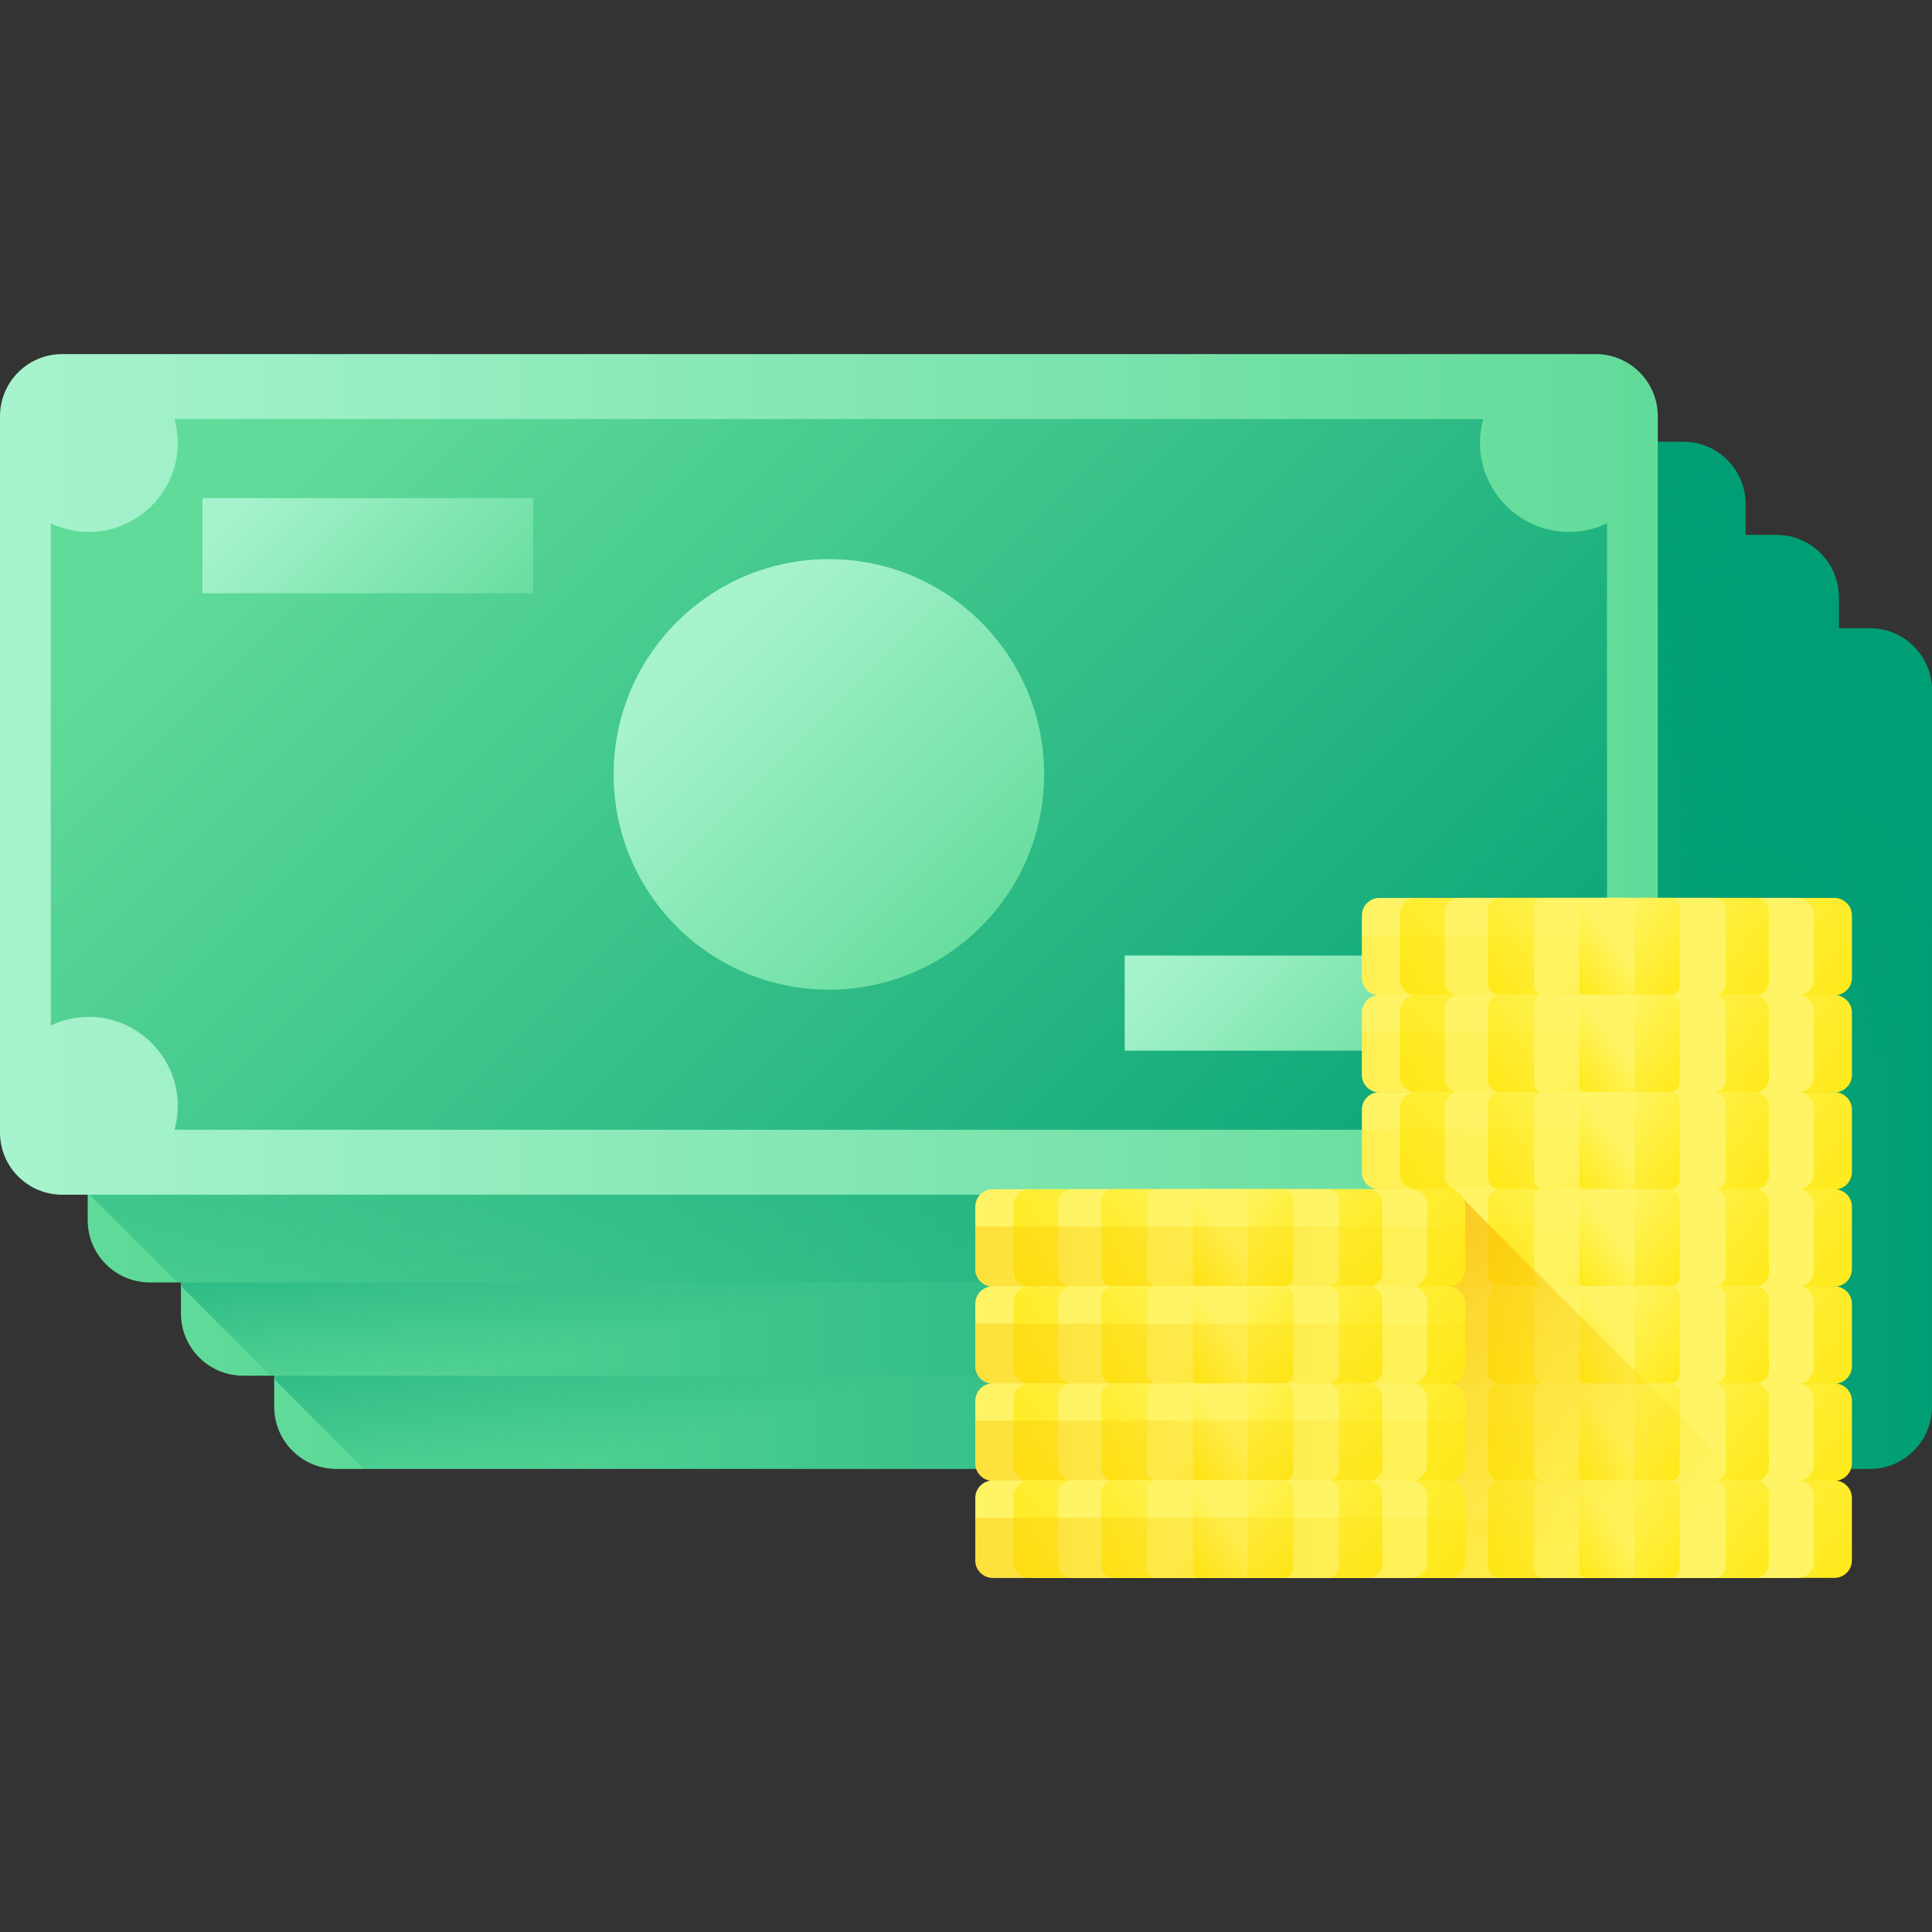 <?xml version="1.0" encoding="iso-8859-1"?>
<!-- Generator: Adobe Illustrator 21.0.0, SVG Export Plug-In . SVG Version: 6.00 Build 0)  -->
<svg version="1.1" id="Capa_1" xmlns="http://www.w3.org/2000/svg" xmlns:xlink="http://www.w3.org/1999/xlink" x="0px" y="0px"
	 viewBox="0 0 512 512" style="enable-background:new 0 0 512 512;" xml:space="preserve">
<rect x="0" y="0" width="512" height="512" fill="#333333" stroke="none"/>
<linearGradient id="SVGID_1_" gradientUnits="userSpaceOnUse" x1="72.191" y1="237.737" x2="509.809" y2="237.737" gradientTransform="matrix(1.004 0 0 -1.004 0.192 516.561)">
	<stop  offset="0" style="stop-color:#61DB99"/>
	<stop  offset="1" style="stop-color:#009E74"/>
</linearGradient>
<path style="fill:url(#SVGID_1_);" d="M495.525,389.28H89.141c-9.099,0-16.475-7.376-16.475-16.475V182.98
	c0-9.099,7.376-16.475,16.475-16.475h406.383c9.099,0,16.475,7.376,16.475,16.475v189.825
	C512,381.904,504.624,389.28,495.525,389.28z"/>
<linearGradient id="SVGID_2_" gradientUnits="userSpaceOnUse" x1="310.766" y1="170.842" x2="287.827" y2="254.282" gradientTransform="matrix(1.004 0 0 -1.004 0.192 516.561)">
	<stop  offset="0" style="stop-color:#009E74;stop-opacity:0"/>
	<stop  offset="1" style="stop-color:#009E74"/>
</linearGradient>
<path style="fill:url(#SVGID_2_);" d="M73.114,365.956l23.324,23.324h399.087c9.099,0,16.475-7.376,16.475-16.475V182.98
	c0-9.099-7.376-16.475-16.475-16.475H89.141c-9.099,0-16.475,7.376-16.475,16.475v182.016L73.114,365.956z"/>
<linearGradient id="SVGID_3_" gradientUnits="userSpaceOnUse" x1="47.578" y1="262.349" x2="485.196" y2="262.349" gradientTransform="matrix(1.004 0 0 -1.004 0.192 516.561)">
	<stop  offset="0" style="stop-color:#61DB99"/>
	<stop  offset="1" style="stop-color:#009E74"/>
</linearGradient>
<path style="fill:url(#SVGID_3_);" d="M470.815,364.57H64.432c-9.099,0-16.475-7.376-16.475-16.475V158.27
	c0-9.099,7.376-16.475,16.475-16.475h406.383c9.099,0,16.475,7.376,16.475,16.475v189.825
	C487.29,357.193,479.914,364.57,470.815,364.57z"/>
<linearGradient id="SVGID_4_" gradientUnits="userSpaceOnUse" x1="283.441" y1="185.383" x2="268.311" y2="257.873" gradientTransform="matrix(1.004 0 0 -1.004 0.192 516.561)">
	<stop  offset="0" style="stop-color:#009E74;stop-opacity:0"/>
	<stop  offset="1" style="stop-color:#009E74"/>
</linearGradient>
<path style="fill:url(#SVGID_4_);" d="M48.404,341.246l23.324,23.324h399.087c9.099,0,16.475-7.376,16.475-16.475V158.27
	c0-9.099-7.376-16.475-16.475-16.475H64.432c-9.099,0-16.475,7.376-16.475,16.475v182.016L48.404,341.246z"/>
<linearGradient id="SVGID_5_" gradientUnits="userSpaceOnUse" x1="22.964" y1="286.964" x2="460.582" y2="286.964" gradientTransform="matrix(1.004 0 0 -1.004 0.192 516.561)">
	<stop  offset="0" style="stop-color:#61DB99"/>
	<stop  offset="1" style="stop-color:#009E74"/>
</linearGradient>
<path style="fill:url(#SVGID_5_);" d="M446.105,339.86H39.721c-9.099,0-16.475-7.376-16.475-16.475V133.56
	c0-9.099,7.376-16.475,16.475-16.475h406.383c9.099,0,16.475,7.376,16.475,16.475v189.824
	C462.58,332.484,455.204,339.86,446.105,339.86z"/>
<linearGradient id="SVGID_6_" gradientUnits="userSpaceOnUse" x1="274.704" y1="161.492" x2="204.324" y2="440.152" gradientTransform="matrix(1.004 0 0 -1.004 0.192 516.561)">
	<stop  offset="0" style="stop-color:#009E74;stop-opacity:0"/>
	<stop  offset="1" style="stop-color:#009E74"/>
</linearGradient>
<path style="fill:url(#SVGID_6_);" d="M23.694,316.536l23.324,23.324h399.087c9.099,0,16.475-7.376,16.475-16.475V133.56
	c0-9.099-7.376-16.475-16.475-16.475H39.721c-9.099,0-16.475,7.376-16.475,16.475v182.016L23.694,316.536z"/>
<linearGradient id="SVGID_7_" gradientUnits="userSpaceOnUse" x1="-0.191" y1="310.118" x2="437.427" y2="310.118" gradientTransform="matrix(1.004 0 0 -1.004 0.192 516.561)">
	<stop  offset="0" style="stop-color:#A7F3CE"/>
	<stop  offset="1" style="stop-color:#61DB99"/>
</linearGradient>
<path style="fill:url(#SVGID_7_);" d="M422.859,316.614H16.475c-9.1,0-16.475-7.377-16.475-16.475V110.314
	c0-9.099,7.376-16.475,16.475-16.475h406.383c9.099,0,16.475,7.376,16.475,16.475v189.825
	C439.334,309.237,431.957,316.614,422.859,316.614z"/>
<linearGradient id="SVGID_8_" gradientUnits="userSpaceOnUse" x1="104.301" y1="424.435" x2="382.771" y2="145.965" gradientTransform="matrix(1.004 0 0 -1.004 0.192 516.561)">
	<stop  offset="0" style="stop-color:#61DB99"/>
	<stop  offset="1" style="stop-color:#009E74"/>
</linearGradient>
<path style="fill:url(#SVGID_8_);" d="M414.516,140.938c-11.92-0.618-21.663-10.386-22.282-22.305
	c-0.138-2.637,0.172-5.181,0.839-7.575l0,0H46.261l0,0c0.668,2.393,0.977,4.937,0.839,7.574
	c-0.619,11.92-10.361,21.687-22.282,22.305c-4.077,0.212-7.941-0.617-11.354-2.239l0,0v133.055l0,0
	c3.415-1.623,7.281-2.452,11.361-2.239c11.92,0.622,21.659,10.393,22.274,22.313c0.137,2.634-0.173,5.175-0.84,7.567l0,0h346.814
	l0,0c-0.668-2.391-0.976-4.932-0.84-7.567c0.616-11.92,10.355-21.69,22.275-22.312c4.08-0.213,7.946,0.615,11.361,2.239l0,0V138.699
	l0,0C422.456,140.321,418.593,141.149,414.516,140.938z"/>
<linearGradient id="SVGID_9_" gradientUnits="userSpaceOnUse" x1="184.802" y1="343.936" x2="267.182" y2="261.566" gradientTransform="matrix(1.004 0 0 -1.004 0.192 516.561)">
	<stop  offset="0" style="stop-color:#A7F3CE"/>
	<stop  offset="1" style="stop-color:#61DB99"/>
</linearGradient>
<circle style="fill:url(#SVGID_9_);" cx="219.668" cy="205.222" r="57.046"/>
<linearGradient id="SVGID_10_" gradientUnits="userSpaceOnUse" x1="73.249" y1="394.133" x2="130.839" y2="336.543" gradientTransform="matrix(1.004 0 0 -1.004 0.192 516.561)">
	<stop  offset="0" style="stop-color:#A7F3CE"/>
	<stop  offset="1" style="stop-color:#61DB99"/>
</linearGradient>
<rect x="53.66" y="132.016" style="fill:url(#SVGID_10_);" width="87.612" height="25.208"/>
<linearGradient id="SVGID_11_" gradientUnits="userSpaceOnUse" x1="316.699" y1="273.393" x2="374.299" y2="215.793" gradientTransform="matrix(1.004 0 0 -1.004 0.192 516.561)">
	<stop  offset="0" style="stop-color:#A7F3CE"/>
	<stop  offset="1" style="stop-color:#61DB99"/>
</linearGradient>
<rect x="298.064" y="253.229" style="fill:url(#SVGID_11_);" width="87.612" height="25.208"/>
<linearGradient id="SVGID_12_" gradientUnits="userSpaceOnUse" x1="415.938" y1="270.783" x2="490.589" y2="213.903" gradientTransform="matrix(1.004 0 0 -1.004 0.192 516.561)">
	<stop  offset="0" style="stop-color:#FFF465"/>
	<stop  offset="1" style="stop-color:#FFE600"/>
</linearGradient>
<path style="fill:url(#SVGID_12_);" d="M486.123,263.782h-120.56c-2.57,0-4.653-2.083-4.653-4.653v-16.511
	c0-2.57,2.083-4.653,4.653-4.653h120.56c2.57,0,4.653,2.083,4.653,4.653v16.511C490.776,261.699,488.693,263.782,486.123,263.782z"
	/>
<linearGradient id="SVGID_13_" gradientUnits="userSpaceOnUse" x1="430.938" y1="269.944" x2="366.518" y2="220.864" gradientTransform="matrix(1.004 0 0 -1.004 0.192 516.561)">
	<stop  offset="0" style="stop-color:#FFF465"/>
	<stop  offset="1" style="stop-color:#FFE600"/>
</linearGradient>
<path style="fill:url(#SVGID_13_);" d="M375.299,263.782h101.087c2.361,0,4.275-1.914,4.275-4.275v-17.266
	c0-2.361-1.914-4.275-4.275-4.275H375.299c-2.361,0-4.275,1.914-4.275,4.275v17.266
	C371.024,261.868,372.939,263.782,375.299,263.782z"/>
<linearGradient id="SVGID_14_" gradientUnits="userSpaceOnUse" x1="418.328" y1="268.963" x2="470.778" y2="228.993" gradientTransform="matrix(1.004 0 0 -1.004 0.192 516.561)">
	<stop  offset="0" style="stop-color:#FFF465"/>
	<stop  offset="1" style="stop-color:#FFE600"/>
</linearGradient>
<path style="fill:url(#SVGID_14_);" d="M465.017,263.782h-78.349c-2.09,0-3.785-1.695-3.785-3.785v-18.248
	c0-2.09,1.695-3.785,3.785-3.785h78.349c2.09,0,3.785,1.695,3.785,3.785v18.248C468.801,262.088,467.108,263.782,465.017,263.782z"
	/>
<linearGradient id="SVGID_15_" gradientUnits="userSpaceOnUse" x1="428.407" y1="268.015" x2="387.447" y2="236.815" gradientTransform="matrix(1.004 0 0 -1.004 0.192 516.561)">
	<stop  offset="0" style="stop-color:#FFF465"/>
	<stop  offset="1" style="stop-color:#FFE600"/>
</linearGradient>
<path style="fill:url(#SVGID_15_);" d="M397.555,263.782h56.576c1.791,0,3.243-1.452,3.243-3.243v-19.333
	c0-1.791-1.452-3.243-3.243-3.243h-56.576c-1.791,0-3.243,1.452-3.243,3.243v19.333
	C394.313,262.331,395.764,263.782,397.555,263.782z"/>
<linearGradient id="SVGID_16_" gradientUnits="userSpaceOnUse" x1="420.892" y1="267.007" x2="449.602" y2="245.137" gradientTransform="matrix(1.004 0 0 -1.004 0.192 516.561)">
	<stop  offset="0" style="stop-color:#FFF465"/>
	<stop  offset="1" style="stop-color:#FFE600"/>
</linearGradient>
<path style="fill:url(#SVGID_16_);" d="M442.6,263.782h-33.513c-1.4,0-2.536-1.135-2.536-2.536v-20.744
	c0-1.4,1.135-2.536,2.536-2.536H442.6c1.4,0,2.536,1.135,2.536,2.536v20.744C445.136,262.647,444,263.782,442.6,263.782z"/>
<linearGradient id="SVGID_17_" gradientUnits="userSpaceOnUse" x1="425.8" y1="266.031" x2="408.99" y2="253.22" gradientTransform="matrix(1.004 0 0 -1.004 0.192 516.561)">
	<stop  offset="0" style="stop-color:#FFF465"/>
	<stop  offset="1" style="stop-color:#FFE600"/>
</linearGradient>
<path style="fill:url(#SVGID_17_);" d="M420.136,263.782h11.413c0.859,0,1.556-0.697,1.556-1.556v-22.705
	c0-0.859-0.697-1.556-1.556-1.556h-11.413c-0.859,0-1.556,0.697-1.556,1.556v22.705
	C418.581,263.086,419.277,263.782,420.136,263.782z"/>
<linearGradient id="SVGID_18_" gradientUnits="userSpaceOnUse" x1="432.155" y1="260.036" x2="-0.125" y2="247.416" gradientTransform="matrix(1.004 0 0 -1.004 0.192 516.561)">
	<stop  offset="0" style="stop-color:#FFE600;stop-opacity:0"/>
	<stop  offset="1" style="stop-color:#F59500"/>
</linearGradient>
<path style="fill:url(#SVGID_18_);" d="M360.91,247.841v11.288c0,2.57,2.083,4.652,4.653,4.652h9.737h11.369h10.887h11.531h11.05
	h11.413h11.05h11.531h10.887h11.369h9.737c2.57,0,4.653-2.083,4.653-4.652v-11.288H360.91z"/>
<linearGradient id="SVGID_19_" gradientUnits="userSpaceOnUse" x1="415.939" y1="245.153" x2="490.589" y2="188.273" gradientTransform="matrix(1.004 0 0 -1.004 0.192 516.561)">
	<stop  offset="0" style="stop-color:#FFF465"/>
	<stop  offset="1" style="stop-color:#FFE600"/>
</linearGradient>
<path style="fill:url(#SVGID_19_);" d="M486.123,289.512h-120.56c-2.57,0-4.653-2.083-4.653-4.653v-16.511
	c0-2.57,2.083-4.653,4.653-4.653h120.56c2.57,0,4.653,2.083,4.653,4.653v16.512C490.776,287.429,488.693,289.512,486.123,289.512z"
	/>
<linearGradient id="SVGID_20_" gradientUnits="userSpaceOnUse" x1="430.938" y1="244.314" x2="366.517" y2="195.234" gradientTransform="matrix(1.004 0 0 -1.004 0.192 516.561)">
	<stop  offset="0" style="stop-color:#FFF465"/>
	<stop  offset="1" style="stop-color:#FFE600"/>
</linearGradient>
<path style="fill:url(#SVGID_20_);" d="M375.299,289.512h101.087c2.361,0,4.275-1.914,4.275-4.275v-17.266
	c0-2.361-1.914-4.275-4.275-4.275H375.299c-2.361,0-4.275,1.914-4.275,4.275v17.266
	C371.024,287.598,372.939,289.512,375.299,289.512z"/>
<linearGradient id="SVGID_21_" gradientUnits="userSpaceOnUse" x1="418.329" y1="243.333" x2="470.779" y2="203.363" gradientTransform="matrix(1.004 0 0 -1.004 0.192 516.561)">
	<stop  offset="0" style="stop-color:#FFF465"/>
	<stop  offset="1" style="stop-color:#FFE600"/>
</linearGradient>
<path style="fill:url(#SVGID_21_);" d="M465.017,289.512h-78.349c-2.09,0-3.785-1.695-3.785-3.785v-18.248
	c0-2.09,1.695-3.785,3.785-3.785h78.349c2.09,0,3.785,1.695,3.785,3.785v18.248C468.801,287.817,467.108,289.512,465.017,289.512z"
	/>
<linearGradient id="SVGID_22_" gradientUnits="userSpaceOnUse" x1="428.406" y1="242.386" x2="387.446" y2="211.186" gradientTransform="matrix(1.004 0 0 -1.004 0.192 516.561)">
	<stop  offset="0" style="stop-color:#FFF465"/>
	<stop  offset="1" style="stop-color:#FFE600"/>
</linearGradient>
<path style="fill:url(#SVGID_22_);" d="M397.555,289.512h56.576c1.791,0,3.243-1.452,3.243-3.243v-19.332
	c0-1.791-1.452-3.243-3.243-3.243h-56.576c-1.791,0-3.243,1.452-3.243,3.243v19.332C394.313,288.06,395.764,289.512,397.555,289.512
	z"/>
<linearGradient id="SVGID_23_" gradientUnits="userSpaceOnUse" x1="420.888" y1="241.382" x2="449.598" y2="219.502" gradientTransform="matrix(1.004 0 0 -1.004 0.192 516.561)">
	<stop  offset="0" style="stop-color:#FFF465"/>
	<stop  offset="1" style="stop-color:#FFE600"/>
</linearGradient>
<path style="fill:url(#SVGID_23_);" d="M442.6,289.512h-33.513c-1.4,0-2.536-1.135-2.536-2.536v-20.744
	c0-1.4,1.135-2.536,2.536-2.536H442.6c1.4,0,2.536,1.135,2.536,2.536v20.744C445.136,288.376,444,289.512,442.6,289.512z"/>
<linearGradient id="SVGID_24_" gradientUnits="userSpaceOnUse" x1="425.8" y1="240.401" x2="408.99" y2="227.591" gradientTransform="matrix(1.004 0 0 -1.004 0.192 516.561)">
	<stop  offset="0" style="stop-color:#FFF465"/>
	<stop  offset="1" style="stop-color:#FFE600"/>
</linearGradient>
<path style="fill:url(#SVGID_24_);" d="M420.136,289.512h11.413c0.859,0,1.556-0.697,1.556-1.556v-22.705
	c0-0.859-0.697-1.556-1.556-1.556h-11.413c-0.859,0-1.556,0.697-1.556,1.556v22.705
	C418.581,288.815,419.277,289.512,420.136,289.512z"/>
<linearGradient id="SVGID_25_" gradientUnits="userSpaceOnUse" x1="432.155" y1="234.406" x2="-0.125" y2="221.786" gradientTransform="matrix(1.004 0 0 -1.004 0.192 516.561)">
	<stop  offset="0" style="stop-color:#FFE600;stop-opacity:0"/>
	<stop  offset="1" style="stop-color:#F59500"/>
</linearGradient>
<path style="fill:url(#SVGID_25_);" d="M360.91,273.571v11.288c0,2.57,2.083,4.653,4.653,4.653h9.737h11.369h10.887h11.531h11.05
	h11.413h11.05h11.531h10.887h11.369h9.737c2.57,0,4.653-2.083,4.653-4.653v-11.288H360.91z"/>
<linearGradient id="SVGID_26_" gradientUnits="userSpaceOnUse" x1="415.94" y1="219.524" x2="490.589" y2="162.644" gradientTransform="matrix(1.004 0 0 -1.004 0.192 516.561)">
	<stop  offset="0" style="stop-color:#FFF465"/>
	<stop  offset="1" style="stop-color:#FFE600"/>
</linearGradient>
<path style="fill:url(#SVGID_26_);" d="M486.123,315.241h-120.56c-2.57,0-4.653-2.083-4.653-4.653v-16.511
	c0-2.57,2.083-4.653,4.653-4.653h120.56c2.57,0,4.653,2.083,4.653,4.653v16.511C490.776,313.158,488.693,315.241,486.123,315.241z"
	/>
<linearGradient id="SVGID_27_" gradientUnits="userSpaceOnUse" x1="430.937" y1="218.685" x2="366.517" y2="169.605" gradientTransform="matrix(1.004 0 0 -1.004 0.192 516.561)">
	<stop  offset="0" style="stop-color:#FFF465"/>
	<stop  offset="1" style="stop-color:#FFE600"/>
</linearGradient>
<path style="fill:url(#SVGID_27_);" d="M375.299,315.241h101.087c2.361,0,4.275-1.914,4.275-4.275V293.7
	c0-2.361-1.914-4.275-4.275-4.275H375.299c-2.361,0-4.275,1.914-4.275,4.275v17.266
	C371.024,313.328,372.939,315.241,375.299,315.241z"/>
<linearGradient id="SVGID_28_" gradientUnits="userSpaceOnUse" x1="418.329" y1="217.704" x2="470.779" y2="177.734" gradientTransform="matrix(1.004 0 0 -1.004 0.192 516.561)">
	<stop  offset="0" style="stop-color:#FFF465"/>
	<stop  offset="1" style="stop-color:#FFE600"/>
</linearGradient>
<path style="fill:url(#SVGID_28_);" d="M465.017,315.241h-78.349c-2.09,0-3.785-1.695-3.785-3.785v-18.248
	c0-2.09,1.695-3.785,3.785-3.785h78.349c2.09,0,3.785,1.695,3.785,3.785v18.248C468.801,313.548,467.108,315.241,465.017,315.241z"
	/>
<linearGradient id="SVGID_29_" gradientUnits="userSpaceOnUse" x1="428.406" y1="216.757" x2="387.446" y2="185.557" gradientTransform="matrix(1.004 0 0 -1.004 0.192 516.561)">
	<stop  offset="0" style="stop-color:#FFF465"/>
	<stop  offset="1" style="stop-color:#FFE600"/>
</linearGradient>
<path style="fill:url(#SVGID_29_);" d="M397.555,315.241h56.576c1.791,0,3.243-1.452,3.243-3.243v-19.333
	c0-1.791-1.452-3.243-3.243-3.243h-56.576c-1.791,0-3.243,1.452-3.243,3.243v19.333
	C394.313,313.791,395.764,315.241,397.555,315.241z"/>
<linearGradient id="SVGID_30_" gradientUnits="userSpaceOnUse" x1="420.888" y1="215.752" x2="449.598" y2="193.882" gradientTransform="matrix(1.004 0 0 -1.004 0.192 516.561)">
	<stop  offset="0" style="stop-color:#FFF465"/>
	<stop  offset="1" style="stop-color:#FFE600"/>
</linearGradient>
<path style="fill:url(#SVGID_30_);" d="M442.6,315.241h-33.513c-1.4,0-2.536-1.135-2.536-2.536v-20.744
	c0-1.4,1.135-2.536,2.536-2.536H442.6c1.4,0,2.536,1.135,2.536,2.536v20.744C445.136,314.106,444,315.241,442.6,315.241z"/>
<linearGradient id="SVGID_31_" gradientUnits="userSpaceOnUse" x1="425.8" y1="214.772" x2="408.99" y2="201.962" gradientTransform="matrix(1.004 0 0 -1.004 0.192 516.561)">
	<stop  offset="0" style="stop-color:#FFF465"/>
	<stop  offset="1" style="stop-color:#FFE600"/>
</linearGradient>
<path style="fill:url(#SVGID_31_);" d="M420.136,315.241h11.413c0.859,0,1.556-0.697,1.556-1.556v-22.705
	c0-0.859-0.697-1.556-1.556-1.556h-11.413c-0.859,0-1.556,0.697-1.556,1.556v22.705
	C418.581,314.545,419.277,315.241,420.136,315.241z"/>
<linearGradient id="SVGID_32_" gradientUnits="userSpaceOnUse" x1="432.155" y1="208.777" x2="-0.125" y2="196.156" gradientTransform="matrix(1.004 0 0 -1.004 0.192 516.561)">
	<stop  offset="0" style="stop-color:#FFE600;stop-opacity:0"/>
	<stop  offset="1" style="stop-color:#F59500"/>
</linearGradient>
<path style="fill:url(#SVGID_32_);" d="M360.91,299.301v11.288c0,2.57,2.083,4.653,4.653,4.653h9.737h11.369h10.887h11.531h11.05
	h11.413h11.05h11.531h10.887h11.369h9.737c2.57,0,4.653-2.083,4.653-4.653v-11.288H360.91z"/>
<linearGradient id="SVGID_33_" gradientUnits="userSpaceOnUse" x1="415.939" y1="193.893" x2="490.589" y2="137.024" gradientTransform="matrix(1.004 0 0 -1.004 0.192 516.561)">
	<stop  offset="0" style="stop-color:#FFF465"/>
	<stop  offset="1" style="stop-color:#FFE600"/>
</linearGradient>
<path style="fill:url(#SVGID_33_);" d="M486.123,340.972h-120.56c-2.57,0-4.653-2.083-4.653-4.653v-16.512
	c0-2.57,2.083-4.653,4.653-4.653h120.56c2.57,0,4.653,2.083,4.653,4.653v16.512C490.776,338.889,488.693,340.972,486.123,340.972z"
	/>
<linearGradient id="SVGID_34_" gradientUnits="userSpaceOnUse" x1="430.937" y1="193.055" x2="366.517" y2="143.975" gradientTransform="matrix(1.004 0 0 -1.004 0.192 516.561)">
	<stop  offset="0" style="stop-color:#FFF465"/>
	<stop  offset="1" style="stop-color:#FFE600"/>
</linearGradient>
<path style="fill:url(#SVGID_34_);" d="M375.299,340.972h101.087c2.361,0,4.275-1.914,4.275-4.275v-17.266
	c0-2.361-1.914-4.275-4.275-4.275H375.299c-2.361,0-4.275,1.914-4.275,4.275v17.266
	C371.024,339.057,372.939,340.972,375.299,340.972z"/>
<linearGradient id="SVGID_35_" gradientUnits="userSpaceOnUse" x1="418.329" y1="192.073" x2="470.779" y2="152.113" gradientTransform="matrix(1.004 0 0 -1.004 0.192 516.561)">
	<stop  offset="0" style="stop-color:#FFF465"/>
	<stop  offset="1" style="stop-color:#FFE600"/>
</linearGradient>
<path style="fill:url(#SVGID_35_);" d="M465.017,340.972h-78.349c-2.09,0-3.785-1.695-3.785-3.785v-18.248
	c0-2.09,1.695-3.785,3.785-3.785h78.349c2.09,0,3.785,1.695,3.785,3.785v18.248C468.801,339.277,467.108,340.972,465.017,340.972z"
	/>
<linearGradient id="SVGID_36_" gradientUnits="userSpaceOnUse" x1="428.406" y1="191.127" x2="387.446" y2="159.927" gradientTransform="matrix(1.004 0 0 -1.004 0.192 516.561)">
	<stop  offset="0" style="stop-color:#FFF465"/>
	<stop  offset="1" style="stop-color:#FFE600"/>
</linearGradient>
<path style="fill:url(#SVGID_36_);" d="M397.555,340.972h56.576c1.791,0,3.243-1.452,3.243-3.243v-19.332
	c0-1.791-1.452-3.243-3.243-3.243h-56.576c-1.791,0-3.243,1.452-3.243,3.243v19.332C394.313,339.52,395.764,340.972,397.555,340.972
	z"/>
<linearGradient id="SVGID_37_" gradientUnits="userSpaceOnUse" x1="420.888" y1="190.123" x2="449.598" y2="168.253" gradientTransform="matrix(1.004 0 0 -1.004 0.192 516.561)">
	<stop  offset="0" style="stop-color:#FFF465"/>
	<stop  offset="1" style="stop-color:#FFE600"/>
</linearGradient>
<path style="fill:url(#SVGID_37_);" d="M442.6,340.972h-33.513c-1.4,0-2.536-1.135-2.536-2.536v-20.745
	c0-1.4,1.135-2.536,2.536-2.536H442.6c1.4,0,2.536,1.135,2.536,2.536v20.744C445.136,339.837,444,340.972,442.6,340.972z"/>
<linearGradient id="SVGID_38_" gradientUnits="userSpaceOnUse" x1="425.8" y1="189.142" x2="408.99" y2="176.332" gradientTransform="matrix(1.004 0 0 -1.004 0.192 516.561)">
	<stop  offset="0" style="stop-color:#FFF465"/>
	<stop  offset="1" style="stop-color:#FFE600"/>
</linearGradient>
<path style="fill:url(#SVGID_38_);" d="M420.136,340.972h11.413c0.859,0,1.556-0.697,1.556-1.556v-22.705
	c0-0.859-0.697-1.556-1.556-1.556h-11.413c-0.859,0-1.556,0.697-1.556,1.556v22.705
	C418.581,340.275,419.277,340.972,420.136,340.972z"/>
<linearGradient id="SVGID_39_" gradientUnits="userSpaceOnUse" x1="432.155" y1="183.148" x2="-0.125" y2="170.528" gradientTransform="matrix(1.004 0 0 -1.004 0.192 516.561)">
	<stop  offset="0" style="stop-color:#FFE600;stop-opacity:0"/>
	<stop  offset="1" style="stop-color:#F59500"/>
</linearGradient>
<path style="fill:url(#SVGID_39_);" d="M360.91,325.031v11.288c0,2.57,2.083,4.653,4.653,4.653h9.737h11.369h10.887h11.531h11.05
	h11.413h11.05h11.531h10.887h11.369h9.737c2.57,0,4.653-2.083,4.653-4.653v-11.288H360.91z"/>
<linearGradient id="SVGID_40_" gradientUnits="userSpaceOnUse" x1="415.94" y1="168.264" x2="490.589" y2="111.394" gradientTransform="matrix(1.004 0 0 -1.004 0.192 516.561)">
	<stop  offset="0" style="stop-color:#FFF465"/>
	<stop  offset="1" style="stop-color:#FFE600"/>
</linearGradient>
<path style="fill:url(#SVGID_40_);" d="M486.123,366.701h-120.56c-2.57,0-4.653-2.083-4.653-4.653v-16.511
	c0-2.57,2.083-4.653,4.653-4.653h120.56c2.57,0,4.653,2.083,4.653,4.653v16.511C490.776,364.618,488.693,366.701,486.123,366.701z"
	/>
<linearGradient id="SVGID_41_" gradientUnits="userSpaceOnUse" x1="430.937" y1="167.426" x2="366.517" y2="118.346" gradientTransform="matrix(1.004 0 0 -1.004 0.192 516.561)">
	<stop  offset="0" style="stop-color:#FFF465"/>
	<stop  offset="1" style="stop-color:#FFE600"/>
</linearGradient>
<path style="fill:url(#SVGID_41_);" d="M375.299,366.701h101.087c2.361,0,4.275-1.914,4.275-4.275V345.16
	c0-2.361-1.914-4.275-4.275-4.275H375.299c-2.361,0-4.275,1.914-4.275,4.275v17.266
	C371.024,364.788,372.939,366.701,375.299,366.701z"/>
<linearGradient id="SVGID_42_" gradientUnits="userSpaceOnUse" x1="418.329" y1="166.444" x2="470.779" y2="126.484" gradientTransform="matrix(1.004 0 0 -1.004 0.192 516.561)">
	<stop  offset="0" style="stop-color:#FFF465"/>
	<stop  offset="1" style="stop-color:#FFE600"/>
</linearGradient>
<path style="fill:url(#SVGID_42_);" d="M465.017,366.701h-78.349c-2.09,0-3.785-1.695-3.785-3.785v-18.248
	c0-2.09,1.695-3.785,3.785-3.785h78.349c2.09,0,3.785,1.695,3.785,3.785v18.248C468.801,365.007,467.108,366.701,465.017,366.701z"
	/>
<linearGradient id="SVGID_43_" gradientUnits="userSpaceOnUse" x1="428.405" y1="165.497" x2="387.445" y2="134.297" gradientTransform="matrix(1.004 0 0 -1.004 0.192 516.561)">
	<stop  offset="0" style="stop-color:#FFF465"/>
	<stop  offset="1" style="stop-color:#FFE600"/>
</linearGradient>
<path style="fill:url(#SVGID_43_);" d="M397.555,366.701h56.576c1.791,0,3.243-1.452,3.243-3.243v-19.333
	c0-1.791-1.452-3.243-3.243-3.243h-56.576c-1.791,0-3.243,1.452-3.243,3.243v19.333C394.313,365.25,395.764,366.701,397.555,366.701
	z"/>
<linearGradient id="SVGID_44_" gradientUnits="userSpaceOnUse" x1="420.889" y1="164.493" x2="449.599" y2="142.623" gradientTransform="matrix(1.004 0 0 -1.004 0.192 516.561)">
	<stop  offset="0" style="stop-color:#FFF465"/>
	<stop  offset="1" style="stop-color:#FFE600"/>
</linearGradient>
<path style="fill:url(#SVGID_44_);" d="M442.6,366.701h-33.513c-1.4,0-2.536-1.135-2.536-2.536v-20.744
	c0-1.4,1.135-2.536,2.536-2.536H442.6c1.4,0,2.536,1.135,2.536,2.536v20.744C445.136,365.566,444,366.701,442.6,366.701z"/>
<linearGradient id="SVGID_45_" gradientUnits="userSpaceOnUse" x1="425.799" y1="163.512" x2="408.989" y2="150.702" gradientTransform="matrix(1.004 0 0 -1.004 0.192 516.561)">
	<stop  offset="0" style="stop-color:#FFF465"/>
	<stop  offset="1" style="stop-color:#FFE600"/>
</linearGradient>
<path style="fill:url(#SVGID_45_);" d="M420.136,366.701h11.413c0.859,0,1.556-0.697,1.556-1.556v-22.705
	c0-0.859-0.697-1.556-1.556-1.556h-11.413c-0.859,0-1.556,0.697-1.556,1.556v22.705
	C418.581,366.005,419.277,366.701,420.136,366.701z"/>
<linearGradient id="SVGID_46_" gradientUnits="userSpaceOnUse" x1="432.155" y1="157.518" x2="-0.125" y2="144.899" gradientTransform="matrix(1.004 0 0 -1.004 0.192 516.561)">
	<stop  offset="0" style="stop-color:#FFE600;stop-opacity:0"/>
	<stop  offset="1" style="stop-color:#F59500"/>
</linearGradient>
<path style="fill:url(#SVGID_46_);" d="M360.91,350.76v11.288c0,2.57,2.083,4.653,4.653,4.653h9.737h11.369h10.887h11.531h11.05
	h11.413h11.05h11.531h10.887h11.369h9.737c2.57,0,4.653-2.083,4.653-4.653V350.76H360.91z"/>
<linearGradient id="SVGID_47_" gradientUnits="userSpaceOnUse" x1="415.94" y1="142.635" x2="490.59" y2="85.765" gradientTransform="matrix(1.004 0 0 -1.004 0.192 516.561)">
	<stop  offset="0" style="stop-color:#FFF465"/>
	<stop  offset="1" style="stop-color:#FFE600"/>
</linearGradient>
<path style="fill:url(#SVGID_47_);" d="M486.123,392.431h-120.56c-2.57,0-4.653-2.083-4.653-4.653v-16.512
	c0-2.57,2.083-4.653,4.653-4.653h120.56c2.57,0,4.653,2.083,4.653,4.653v16.512C490.776,390.348,488.693,392.431,486.123,392.431z"
	/>
<linearGradient id="SVGID_48_" gradientUnits="userSpaceOnUse" x1="430.936" y1="141.796" x2="366.516" y2="92.716" gradientTransform="matrix(1.004 0 0 -1.004 0.192 516.561)">
	<stop  offset="0" style="stop-color:#FFF465"/>
	<stop  offset="1" style="stop-color:#FFE600"/>
</linearGradient>
<path style="fill:url(#SVGID_48_);" d="M375.299,392.431h101.087c2.361,0,4.275-1.914,4.275-4.275V370.89
	c0-2.361-1.914-4.275-4.275-4.275H375.299c-2.361,0-4.275,1.914-4.275,4.275v17.266
	C371.024,390.517,372.939,392.431,375.299,392.431z"/>
<linearGradient id="SVGID_49_" gradientUnits="userSpaceOnUse" x1="418.33" y1="140.814" x2="470.78" y2="100.854" gradientTransform="matrix(1.004 0 0 -1.004 0.192 516.561)">
	<stop  offset="0" style="stop-color:#FFF465"/>
	<stop  offset="1" style="stop-color:#FFE600"/>
</linearGradient>
<path style="fill:url(#SVGID_49_);" d="M465.017,392.431h-78.349c-2.09,0-3.785-1.695-3.785-3.785v-18.248
	c0-2.09,1.695-3.785,3.785-3.785h78.349c2.09,0,3.785,1.695,3.785,3.785v18.248C468.801,390.737,467.108,392.431,465.017,392.431z"
	/>
<linearGradient id="SVGID_50_" gradientUnits="userSpaceOnUse" x1="428.405" y1="139.868" x2="387.445" y2="108.668" gradientTransform="matrix(1.004 0 0 -1.004 0.192 516.561)">
	<stop  offset="0" style="stop-color:#FFF465"/>
	<stop  offset="1" style="stop-color:#FFE600"/>
</linearGradient>
<path style="fill:url(#SVGID_50_);" d="M397.555,392.431h56.576c1.791,0,3.243-1.452,3.243-3.243v-19.332
	c0-1.791-1.452-3.243-3.243-3.243h-56.576c-1.791,0-3.243,1.452-3.243,3.243v19.332C394.313,390.98,395.764,392.431,397.555,392.431
	z"/>
<linearGradient id="SVGID_51_" gradientUnits="userSpaceOnUse" x1="420.889" y1="138.864" x2="449.599" y2="116.994" gradientTransform="matrix(1.004 0 0 -1.004 0.192 516.561)">
	<stop  offset="0" style="stop-color:#FFF465"/>
	<stop  offset="1" style="stop-color:#FFE600"/>
</linearGradient>
<path style="fill:url(#SVGID_51_);" d="M442.6,392.431h-33.513c-1.4,0-2.536-1.135-2.536-2.536v-20.744
	c0-1.4,1.135-2.536,2.536-2.536H442.6c1.4,0,2.536,1.135,2.536,2.536v20.744C445.136,391.296,444,392.431,442.6,392.431z"/>
<linearGradient id="SVGID_52_" gradientUnits="userSpaceOnUse" x1="425.799" y1="137.883" x2="408.989" y2="125.073" gradientTransform="matrix(1.004 0 0 -1.004 0.192 516.561)">
	<stop  offset="0" style="stop-color:#FFF465"/>
	<stop  offset="1" style="stop-color:#FFE600"/>
</linearGradient>
<path style="fill:url(#SVGID_52_);" d="M420.136,392.431h11.413c0.859,0,1.556-0.697,1.556-1.556V368.17
	c0-0.859-0.697-1.556-1.556-1.556h-11.413c-0.859,0-1.556,0.697-1.556,1.556v22.705
	C418.581,391.734,419.277,392.431,420.136,392.431z"/>
<linearGradient id="SVGID_53_" gradientUnits="userSpaceOnUse" x1="432.155" y1="131.889" x2="-0.125" y2="119.269" gradientTransform="matrix(1.004 0 0 -1.004 0.192 516.561)">
	<stop  offset="0" style="stop-color:#FFE600;stop-opacity:0"/>
	<stop  offset="1" style="stop-color:#F59500"/>
</linearGradient>
<path style="fill:url(#SVGID_53_);" d="M360.91,376.491v11.288c0,2.57,2.083,4.652,4.653,4.652h9.737h11.369h10.887h11.531h11.05
	h11.413h11.05h11.531h10.887h11.369h9.737c2.57,0,4.653-2.083,4.653-4.652v-11.288H360.91z"/>
<linearGradient id="SVGID_54_" gradientUnits="userSpaceOnUse" x1="415.94" y1="117.005" x2="490.59" y2="60.135" gradientTransform="matrix(1.004 0 0 -1.004 0.192 516.561)">
	<stop  offset="0" style="stop-color:#FFF465"/>
	<stop  offset="1" style="stop-color:#FFE600"/>
</linearGradient>
<path style="fill:url(#SVGID_54_);" d="M486.123,418.161h-120.56c-2.57,0-4.653-2.083-4.653-4.653v-16.511
	c0-2.57,2.083-4.653,4.653-4.653h120.56c2.57,0,4.653,2.083,4.653,4.653v16.511C490.776,416.078,488.693,418.161,486.123,418.161z"
	/>
<linearGradient id="SVGID_55_" gradientUnits="userSpaceOnUse" x1="430.936" y1="116.167" x2="366.516" y2="67.087" gradientTransform="matrix(1.004 0 0 -1.004 0.192 516.561)">
	<stop  offset="0" style="stop-color:#FFF465"/>
	<stop  offset="1" style="stop-color:#FFE600"/>
</linearGradient>
<path style="fill:url(#SVGID_55_);" d="M375.299,418.161h101.087c2.361,0,4.275-1.914,4.275-4.275v-17.267
	c0-2.361-1.914-4.275-4.275-4.275H375.299c-2.361,0-4.275,1.914-4.275,4.275v17.266
	C371.024,416.247,372.939,418.161,375.299,418.161z"/>
<linearGradient id="SVGID_56_" gradientUnits="userSpaceOnUse" x1="418.33" y1="115.184" x2="470.78" y2="75.224" gradientTransform="matrix(1.004 0 0 -1.004 0.192 516.561)">
	<stop  offset="0" style="stop-color:#FFF465"/>
	<stop  offset="1" style="stop-color:#FFE600"/>
</linearGradient>
<path style="fill:url(#SVGID_56_);" d="M465.017,418.161h-78.349c-2.09,0-3.785-1.695-3.785-3.785v-18.248
	c0-2.09,1.695-3.785,3.785-3.785h78.349c2.09,0,3.785,1.695,3.785,3.785v18.248C468.801,416.467,467.108,418.161,465.017,418.161z"
	/>
<linearGradient id="SVGID_57_" gradientUnits="userSpaceOnUse" x1="428.409" y1="114.242" x2="387.449" y2="83.032" gradientTransform="matrix(1.004 0 0 -1.004 0.192 516.561)">
	<stop  offset="0" style="stop-color:#FFF465"/>
	<stop  offset="1" style="stop-color:#FFE600"/>
</linearGradient>
<path style="fill:url(#SVGID_57_);" d="M397.555,418.161h56.576c1.791,0,3.243-1.452,3.243-3.243v-19.333
	c0-1.791-1.452-3.243-3.243-3.243h-56.576c-1.791,0-3.243,1.452-3.243,3.243v19.333C394.313,416.71,395.764,418.161,397.555,418.161
	z"/>
<linearGradient id="SVGID_58_" gradientUnits="userSpaceOnUse" x1="420.889" y1="113.234" x2="449.599" y2="91.364" gradientTransform="matrix(1.004 0 0 -1.004 0.192 516.561)">
	<stop  offset="0" style="stop-color:#FFF465"/>
	<stop  offset="1" style="stop-color:#FFE600"/>
</linearGradient>
<path style="fill:url(#SVGID_58_);" d="M442.6,418.161h-33.513c-1.4,0-2.536-1.135-2.536-2.536v-20.744
	c0-1.4,1.135-2.536,2.536-2.536H442.6c1.4,0,2.536,1.135,2.536,2.536v20.744C445.136,417.026,444,418.161,442.6,418.161z"/>
<linearGradient id="SVGID_59_" gradientUnits="userSpaceOnUse" x1="425.799" y1="112.253" x2="408.989" y2="99.443" gradientTransform="matrix(1.004 0 0 -1.004 0.192 516.561)">
	<stop  offset="0" style="stop-color:#FFF465"/>
	<stop  offset="1" style="stop-color:#FFE600"/>
</linearGradient>
<path style="fill:url(#SVGID_59_);" d="M420.136,418.161h11.413c0.859,0,1.556-0.697,1.556-1.556v-22.705
	c0-0.859-0.697-1.556-1.556-1.556h-11.413c-0.859,0-1.556,0.697-1.556,1.556v22.705
	C418.581,417.465,419.277,418.161,420.136,418.161z"/>
<linearGradient id="SVGID_60_" gradientUnits="userSpaceOnUse" x1="432.155" y1="106.26" x2="-0.125" y2="93.639" gradientTransform="matrix(1.004 0 0 -1.004 0.192 516.561)">
	<stop  offset="0" style="stop-color:#FFE600;stop-opacity:0"/>
	<stop  offset="1" style="stop-color:#F59500"/>
</linearGradient>
<path style="fill:url(#SVGID_60_);" d="M360.91,402.22v11.288c0,2.57,2.083,4.653,4.653,4.653h9.737h11.369h10.887h11.531h11.05
	h11.413h11.05h11.531h10.887h11.369h9.737c2.57,0,4.653-2.083,4.653-4.653V402.22H360.91z"/>
<linearGradient id="SVGID_61_" gradientUnits="userSpaceOnUse" x1="432.089" y1="90.184" x2="313.139" y2="209.134" gradientTransform="matrix(1.004 0 0 -1.004 0.192 516.561)">
	<stop  offset="0" style="stop-color:#FFE600;stop-opacity:0"/>
	<stop  offset="1" style="stop-color:#F59500"/>
</linearGradient>
<path style="fill:url(#SVGID_61_);" d="M387.864,317.82c-0.747-1.571-2.336-2.664-4.19-2.664h-9.737H364.9
	c0.078,0.011,0.152,0.036,0.231,0.043c-2.364,0.221-4.221,2.188-4.221,4.609v5.223v11.288c0,2.421,1.857,4.388,4.221,4.609
	c-2.364,0.221-4.221,2.188-4.221,4.609v5.223v11.288c0,2.422,1.857,4.388,4.221,4.609c-2.364,0.221-4.221,2.188-4.221,4.609v5.223
	v11.288c0,2.422,1.857,4.388,4.221,4.609c-2.364,0.221-4.221,2.188-4.221,4.609v5.223v11.288c0,2.569,2.083,4.652,4.653,4.652h9.737
	h11.369h10.887h11.531h11.05h11.413h11.05h11.531h10.887h11.369h9.737c0.616,0,1.202-0.126,1.74-0.343L387.864,317.82z"/>
<linearGradient id="SVGID_62_" gradientUnits="userSpaceOnUse" x1="313.889" y1="193.893" x2="388.539" y2="137.024" gradientTransform="matrix(1.004 0 0 -1.004 0.192 516.561)">
	<stop  offset="0" style="stop-color:#FFF465"/>
	<stop  offset="1" style="stop-color:#FFE600"/>
</linearGradient>
<path style="fill:url(#SVGID_62_);" d="M383.673,340.972h-120.56c-2.57,0-4.653-2.083-4.653-4.653v-16.512
	c0-2.57,2.083-4.653,4.653-4.653h120.56c2.57,0,4.653,2.083,4.653,4.653v16.512C388.326,338.889,386.243,340.972,383.673,340.972z"
	/>
<linearGradient id="SVGID_63_" gradientUnits="userSpaceOnUse" x1="328.887" y1="193.055" x2="264.467" y2="143.975" gradientTransform="matrix(1.004 0 0 -1.004 0.192 516.561)">
	<stop  offset="0" style="stop-color:#FFF465"/>
	<stop  offset="1" style="stop-color:#FFE600"/>
</linearGradient>
<path style="fill:url(#SVGID_63_);" d="M272.849,340.972h101.087c2.361,0,4.275-1.914,4.275-4.275v-17.266
	c0-2.361-1.914-4.275-4.275-4.275H272.849c-2.361,0-4.275,1.914-4.275,4.275v17.266
	C268.574,339.057,270.489,340.972,272.849,340.972z"/>
<linearGradient id="SVGID_64_" gradientUnits="userSpaceOnUse" x1="316.279" y1="192.073" x2="368.729" y2="152.113" gradientTransform="matrix(1.004 0 0 -1.004 0.192 516.561)">
	<stop  offset="0" style="stop-color:#FFF465"/>
	<stop  offset="1" style="stop-color:#FFE600"/>
</linearGradient>
<path style="fill:url(#SVGID_64_);" d="M362.567,340.972h-78.349c-2.09,0-3.785-1.695-3.785-3.785v-18.248
	c0-2.09,1.695-3.785,3.785-3.785h78.349c2.09,0,3.785,1.695,3.785,3.785v18.248C366.351,339.277,364.657,340.972,362.567,340.972z"
	/>
<linearGradient id="SVGID_65_" gradientUnits="userSpaceOnUse" x1="326.356" y1="191.127" x2="285.396" y2="159.927" gradientTransform="matrix(1.004 0 0 -1.004 0.192 516.561)">
	<stop  offset="0" style="stop-color:#FFF465"/>
	<stop  offset="1" style="stop-color:#FFE600"/>
</linearGradient>
<path style="fill:url(#SVGID_65_);" d="M295.105,340.972h56.576c1.791,0,3.243-1.452,3.243-3.243v-19.332
	c0-1.791-1.452-3.243-3.243-3.243h-56.576c-1.791,0-3.243,1.452-3.243,3.243v19.332C291.863,339.52,293.315,340.972,295.105,340.972
	z"/>
<linearGradient id="SVGID_66_" gradientUnits="userSpaceOnUse" x1="318.838" y1="190.123" x2="347.548" y2="168.253" gradientTransform="matrix(1.004 0 0 -1.004 0.192 516.561)">
	<stop  offset="0" style="stop-color:#FFF465"/>
	<stop  offset="1" style="stop-color:#FFE600"/>
</linearGradient>
<path style="fill:url(#SVGID_66_);" d="M340.15,340.972h-33.513c-1.4,0-2.536-1.135-2.536-2.536v-20.745
	c0-1.4,1.135-2.536,2.536-2.536h33.513c1.4,0,2.536,1.135,2.536,2.536v20.744C342.686,339.837,341.55,340.972,340.15,340.972z"/>
<linearGradient id="SVGID_67_" gradientUnits="userSpaceOnUse" x1="323.75" y1="189.141" x2="306.94" y2="176.331" gradientTransform="matrix(1.004 0 0 -1.004 0.192 516.561)">
	<stop  offset="0" style="stop-color:#FFF465"/>
	<stop  offset="1" style="stop-color:#FFE600"/>
</linearGradient>
<path style="fill:url(#SVGID_67_);" d="M317.687,340.972H329.1c0.859,0,1.556-0.697,1.556-1.556v-22.705
	c0-0.859-0.697-1.556-1.556-1.556h-11.413c-0.859,0-1.556,0.697-1.556,1.556v22.705
	C316.131,340.275,316.828,340.972,317.687,340.972z"/>
<linearGradient id="SVGID_68_" gradientUnits="userSpaceOnUse" x1="432.068" y1="186.124" x2="-0.212" y2="173.504" gradientTransform="matrix(1.004 0 0 -1.004 0.192 516.561)">
	<stop  offset="0" style="stop-color:#FFE600;stop-opacity:0"/>
	<stop  offset="1" style="stop-color:#F59500"/>
</linearGradient>
<path style="fill:url(#SVGID_68_);" d="M258.46,325.031v11.288c0,2.57,2.083,4.653,4.653,4.653h9.737h11.369h10.887h11.531h11.05
	H329.1h11.05h11.531h10.887h11.369h9.737c2.57,0,4.653-2.083,4.653-4.653v-11.288H258.46z"/>
<linearGradient id="SVGID_69_" gradientUnits="userSpaceOnUse" x1="313.889" y1="168.264" x2="388.539" y2="111.394" gradientTransform="matrix(1.004 0 0 -1.004 0.192 516.561)">
	<stop  offset="0" style="stop-color:#FFF465"/>
	<stop  offset="1" style="stop-color:#FFE600"/>
</linearGradient>
<path style="fill:url(#SVGID_69_);" d="M383.673,366.701h-120.56c-2.57,0-4.653-2.083-4.653-4.653v-16.511
	c0-2.57,2.083-4.653,4.653-4.653h120.56c2.57,0,4.653,2.083,4.653,4.653v16.511C388.326,364.618,386.243,366.701,383.673,366.701z"
	/>
<linearGradient id="SVGID_70_" gradientUnits="userSpaceOnUse" x1="328.887" y1="167.426" x2="264.466" y2="118.346" gradientTransform="matrix(1.004 0 0 -1.004 0.192 516.561)">
	<stop  offset="0" style="stop-color:#FFF465"/>
	<stop  offset="1" style="stop-color:#FFE600"/>
</linearGradient>
<path style="fill:url(#SVGID_70_);" d="M272.849,366.701h101.087c2.361,0,4.275-1.914,4.275-4.275V345.16
	c0-2.361-1.914-4.275-4.275-4.275H272.849c-2.361,0-4.275,1.914-4.275,4.275v17.266
	C268.574,364.788,270.489,366.701,272.849,366.701z"/>
<linearGradient id="SVGID_71_" gradientUnits="userSpaceOnUse" x1="316.279" y1="166.444" x2="368.729" y2="126.484" gradientTransform="matrix(1.004 0 0 -1.004 0.192 516.561)">
	<stop  offset="0" style="stop-color:#FFF465"/>
	<stop  offset="1" style="stop-color:#FFE600"/>
</linearGradient>
<path style="fill:url(#SVGID_71_);" d="M362.567,366.701h-78.349c-2.09,0-3.785-1.695-3.785-3.785v-18.248
	c0-2.09,1.695-3.785,3.785-3.785h78.349c2.09,0,3.785,1.695,3.785,3.785v18.248C366.351,365.007,364.657,366.701,362.567,366.701z"
	/>
<linearGradient id="SVGID_72_" gradientUnits="userSpaceOnUse" x1="326.355" y1="165.497" x2="285.395" y2="134.297" gradientTransform="matrix(1.004 0 0 -1.004 0.192 516.561)">
	<stop  offset="0" style="stop-color:#FFF465"/>
	<stop  offset="1" style="stop-color:#FFE600"/>
</linearGradient>
<path style="fill:url(#SVGID_72_);" d="M295.105,366.701h56.576c1.791,0,3.243-1.452,3.243-3.243v-19.333
	c0-1.791-1.452-3.243-3.243-3.243h-56.576c-1.791,0-3.243,1.452-3.243,3.243v19.333C291.863,365.25,293.315,366.701,295.105,366.701
	z"/>
<linearGradient id="SVGID_73_" gradientUnits="userSpaceOnUse" x1="318.839" y1="164.493" x2="347.549" y2="142.623" gradientTransform="matrix(1.004 0 0 -1.004 0.192 516.561)">
	<stop  offset="0" style="stop-color:#FFF465"/>
	<stop  offset="1" style="stop-color:#FFE600"/>
</linearGradient>
<path style="fill:url(#SVGID_73_);" d="M340.15,366.701h-33.513c-1.4,0-2.536-1.135-2.536-2.536v-20.744
	c0-1.4,1.135-2.536,2.536-2.536h33.513c1.4,0,2.536,1.135,2.536,2.536v20.744C342.686,365.566,341.55,366.701,340.15,366.701z"/>
<linearGradient id="SVGID_74_" gradientUnits="userSpaceOnUse" x1="323.749" y1="163.512" x2="306.939" y2="150.702" gradientTransform="matrix(1.004 0 0 -1.004 0.192 516.561)">
	<stop  offset="0" style="stop-color:#FFF465"/>
	<stop  offset="1" style="stop-color:#FFE600"/>
</linearGradient>
<path style="fill:url(#SVGID_74_);" d="M317.687,366.701H329.1c0.859,0,1.556-0.697,1.556-1.556v-22.705
	c0-0.859-0.697-1.556-1.556-1.556h-11.413c-0.859,0-1.556,0.697-1.556,1.556v22.705
	C316.131,366.005,316.828,366.701,317.687,366.701z"/>
<linearGradient id="SVGID_75_" gradientUnits="userSpaceOnUse" x1="432.068" y1="160.495" x2="-0.212" y2="147.875" gradientTransform="matrix(1.004 0 0 -1.004 0.192 516.561)">
	<stop  offset="0" style="stop-color:#FFE600;stop-opacity:0"/>
	<stop  offset="1" style="stop-color:#F59500"/>
</linearGradient>
<path style="fill:url(#SVGID_75_);" d="M258.46,350.76v11.288c0,2.57,2.083,4.653,4.653,4.653h9.737h11.369h10.887h11.531h11.05
	H329.1h11.05h11.531h10.887h11.369h9.737c2.57,0,4.653-2.083,4.653-4.653V350.76H258.46z"/>
<linearGradient id="SVGID_76_" gradientUnits="userSpaceOnUse" x1="313.89" y1="142.635" x2="388.54" y2="85.765" gradientTransform="matrix(1.004 0 0 -1.004 0.192 516.561)">
	<stop  offset="0" style="stop-color:#FFF465"/>
	<stop  offset="1" style="stop-color:#FFE600"/>
</linearGradient>
<path style="fill:url(#SVGID_76_);" d="M383.673,392.431h-120.56c-2.57,0-4.653-2.083-4.653-4.653v-16.512
	c0-2.57,2.083-4.653,4.653-4.653h120.56c2.57,0,4.653,2.083,4.653,4.653v16.512C388.326,390.348,386.243,392.431,383.673,392.431z"
	/>
<linearGradient id="SVGID_77_" gradientUnits="userSpaceOnUse" x1="328.886" y1="141.796" x2="264.466" y2="92.716" gradientTransform="matrix(1.004 0 0 -1.004 0.192 516.561)">
	<stop  offset="0" style="stop-color:#FFF465"/>
	<stop  offset="1" style="stop-color:#FFE600"/>
</linearGradient>
<path style="fill:url(#SVGID_77_);" d="M272.849,392.431h101.087c2.361,0,4.275-1.914,4.275-4.275V370.89
	c0-2.361-1.914-4.275-4.275-4.275H272.849c-2.361,0-4.275,1.914-4.275,4.275v17.266
	C268.574,390.517,270.489,392.431,272.849,392.431z"/>
<linearGradient id="SVGID_78_" gradientUnits="userSpaceOnUse" x1="316.28" y1="140.814" x2="368.73" y2="100.854" gradientTransform="matrix(1.004 0 0 -1.004 0.192 516.561)">
	<stop  offset="0" style="stop-color:#FFF465"/>
	<stop  offset="1" style="stop-color:#FFE600"/>
</linearGradient>
<path style="fill:url(#SVGID_78_);" d="M362.567,392.431h-78.349c-2.09,0-3.785-1.695-3.785-3.785v-18.248
	c0-2.09,1.695-3.785,3.785-3.785h78.349c2.09,0,3.785,1.695,3.785,3.785v18.248C366.351,390.737,364.657,392.431,362.567,392.431z"
	/>
<linearGradient id="SVGID_79_" gradientUnits="userSpaceOnUse" x1="326.355" y1="139.868" x2="285.395" y2="108.668" gradientTransform="matrix(1.004 0 0 -1.004 0.192 516.561)">
	<stop  offset="0" style="stop-color:#FFF465"/>
	<stop  offset="1" style="stop-color:#FFE600"/>
</linearGradient>
<path style="fill:url(#SVGID_79_);" d="M295.105,392.431h56.576c1.791,0,3.243-1.452,3.243-3.243v-19.332
	c0-1.791-1.452-3.243-3.243-3.243h-56.576c-1.791,0-3.243,1.452-3.243,3.243v19.332C291.863,390.98,293.315,392.431,295.105,392.431
	z"/>
<linearGradient id="SVGID_80_" gradientUnits="userSpaceOnUse" x1="318.839" y1="138.864" x2="347.549" y2="116.994" gradientTransform="matrix(1.004 0 0 -1.004 0.192 516.561)">
	<stop  offset="0" style="stop-color:#FFF465"/>
	<stop  offset="1" style="stop-color:#FFE600"/>
</linearGradient>
<path style="fill:url(#SVGID_80_);" d="M340.15,392.431h-33.513c-1.4,0-2.536-1.135-2.536-2.536v-20.744
	c0-1.4,1.135-2.536,2.536-2.536h33.513c1.4,0,2.536,1.135,2.536,2.536v20.744C342.686,391.296,341.55,392.431,340.15,392.431z"/>
<linearGradient id="SVGID_81_" gradientUnits="userSpaceOnUse" x1="323.749" y1="137.882" x2="306.939" y2="125.073" gradientTransform="matrix(1.004 0 0 -1.004 0.192 516.561)">
	<stop  offset="0" style="stop-color:#FFF465"/>
	<stop  offset="1" style="stop-color:#FFE600"/>
</linearGradient>
<path style="fill:url(#SVGID_81_);" d="M317.687,392.431H329.1c0.859,0,1.556-0.697,1.556-1.556V368.17
	c0-0.859-0.697-1.556-1.556-1.556h-11.413c-0.859,0-1.556,0.697-1.556,1.556v22.705
	C316.131,391.734,316.828,392.431,317.687,392.431z"/>
<linearGradient id="SVGID_82_" gradientUnits="userSpaceOnUse" x1="432.068" y1="134.866" x2="-0.212" y2="122.246" gradientTransform="matrix(1.004 0 0 -1.004 0.192 516.561)">
	<stop  offset="0" style="stop-color:#FFE600;stop-opacity:0"/>
	<stop  offset="1" style="stop-color:#F59500"/>
</linearGradient>
<path style="fill:url(#SVGID_82_);" d="M258.46,376.491v11.288c0,2.57,2.083,4.652,4.653,4.652h9.737h11.369h10.887h11.531h11.05
	H329.1h11.05h11.531h10.887h11.369h9.737c2.57,0,4.653-2.083,4.653-4.652v-11.288H258.46z"/>
<linearGradient id="SVGID_83_" gradientUnits="userSpaceOnUse" x1="313.89" y1="117.005" x2="388.54" y2="60.135" gradientTransform="matrix(1.004 0 0 -1.004 0.192 516.561)">
	<stop  offset="0" style="stop-color:#FFF465"/>
	<stop  offset="1" style="stop-color:#FFE600"/>
</linearGradient>
<path style="fill:url(#SVGID_83_);" d="M383.673,418.161h-120.56c-2.57,0-4.653-2.083-4.653-4.653v-16.511
	c0-2.57,2.083-4.653,4.653-4.653h120.56c2.57,0,4.653,2.083,4.653,4.653v16.511C388.326,416.078,386.243,418.161,383.673,418.161z"
	/>
<linearGradient id="SVGID_84_" gradientUnits="userSpaceOnUse" x1="328.886" y1="116.167" x2="264.466" y2="67.087" gradientTransform="matrix(1.004 0 0 -1.004 0.192 516.561)">
	<stop  offset="0" style="stop-color:#FFF465"/>
	<stop  offset="1" style="stop-color:#FFE600"/>
</linearGradient>
<path style="fill:url(#SVGID_84_);" d="M272.849,418.161h101.087c2.361,0,4.275-1.914,4.275-4.275v-17.267
	c0-2.361-1.914-4.275-4.275-4.275H272.849c-2.361,0-4.275,1.914-4.275,4.275v17.266
	C268.574,416.247,270.489,418.161,272.849,418.161z"/>
<linearGradient id="SVGID_85_" gradientUnits="userSpaceOnUse" x1="316.28" y1="115.184" x2="368.73" y2="75.224" gradientTransform="matrix(1.004 0 0 -1.004 0.192 516.561)">
	<stop  offset="0" style="stop-color:#FFF465"/>
	<stop  offset="1" style="stop-color:#FFE600"/>
</linearGradient>
<path style="fill:url(#SVGID_85_);" d="M362.567,418.161h-78.349c-2.09,0-3.785-1.695-3.785-3.785v-18.248
	c0-2.09,1.695-3.785,3.785-3.785h78.349c2.09,0,3.785,1.695,3.785,3.785v18.248C366.351,416.467,364.657,418.161,362.567,418.161z"
	/>
<linearGradient id="SVGID_86_" gradientUnits="userSpaceOnUse" x1="326.359" y1="114.242" x2="285.399" y2="83.032" gradientTransform="matrix(1.004 0 0 -1.004 0.192 516.561)">
	<stop  offset="0" style="stop-color:#FFF465"/>
	<stop  offset="1" style="stop-color:#FFE600"/>
</linearGradient>
<path style="fill:url(#SVGID_86_);" d="M295.105,418.161h56.576c1.791,0,3.243-1.452,3.243-3.243v-19.333
	c0-1.791-1.452-3.243-3.243-3.243h-56.576c-1.791,0-3.243,1.452-3.243,3.243v19.333C291.863,416.71,293.315,418.161,295.105,418.161
	z"/>
<linearGradient id="SVGID_87_" gradientUnits="userSpaceOnUse" x1="318.839" y1="113.234" x2="347.549" y2="91.364" gradientTransform="matrix(1.004 0 0 -1.004 0.192 516.561)">
	<stop  offset="0" style="stop-color:#FFF465"/>
	<stop  offset="1" style="stop-color:#FFE600"/>
</linearGradient>
<path style="fill:url(#SVGID_87_);" d="M340.15,418.161h-33.513c-1.4,0-2.536-1.135-2.536-2.536v-20.744
	c0-1.4,1.135-2.536,2.536-2.536h33.513c1.4,0,2.536,1.135,2.536,2.536v20.744C342.686,417.026,341.55,418.161,340.15,418.161z"/>
<linearGradient id="SVGID_88_" gradientUnits="userSpaceOnUse" x1="323.749" y1="112.252" x2="306.939" y2="99.442" gradientTransform="matrix(1.004 0 0 -1.004 0.192 516.561)">
	<stop  offset="0" style="stop-color:#FFF465"/>
	<stop  offset="1" style="stop-color:#FFE600"/>
</linearGradient>
<path style="fill:url(#SVGID_88_);" d="M317.687,418.161H329.1c0.859,0,1.556-0.697,1.556-1.556v-22.705
	c0-0.859-0.697-1.556-1.556-1.556h-11.413c-0.859,0-1.556,0.697-1.556,1.556v22.705
	C316.131,417.465,316.828,418.161,317.687,418.161z"/>
<linearGradient id="SVGID_89_" gradientUnits="userSpaceOnUse" x1="432.068" y1="109.236" x2="-0.212" y2="96.616" gradientTransform="matrix(1.004 0 0 -1.004 0.192 516.561)">
	<stop  offset="0" style="stop-color:#FFE600;stop-opacity:0"/>
	<stop  offset="1" style="stop-color:#F59500"/>
</linearGradient>
<path style="fill:url(#SVGID_89_);" d="M258.46,402.22v11.288c0,2.57,2.083,4.653,4.653,4.653h9.737h11.369h10.887h11.531h11.05
	H329.1h11.05h11.531h10.887h11.369h9.737c2.57,0,4.653-2.083,4.653-4.653V402.22H258.46z"/>
<g>
</g>
<g>
</g>
<g>
</g>
<g>
</g>
<g>
</g>
<g>
</g>
<g>
</g>
<g>
</g>
<g>
</g>
<g>
</g>
<g>
</g>
<g>
</g>
<g>
</g>
<g>
</g>
<g>
</g>
</svg>
